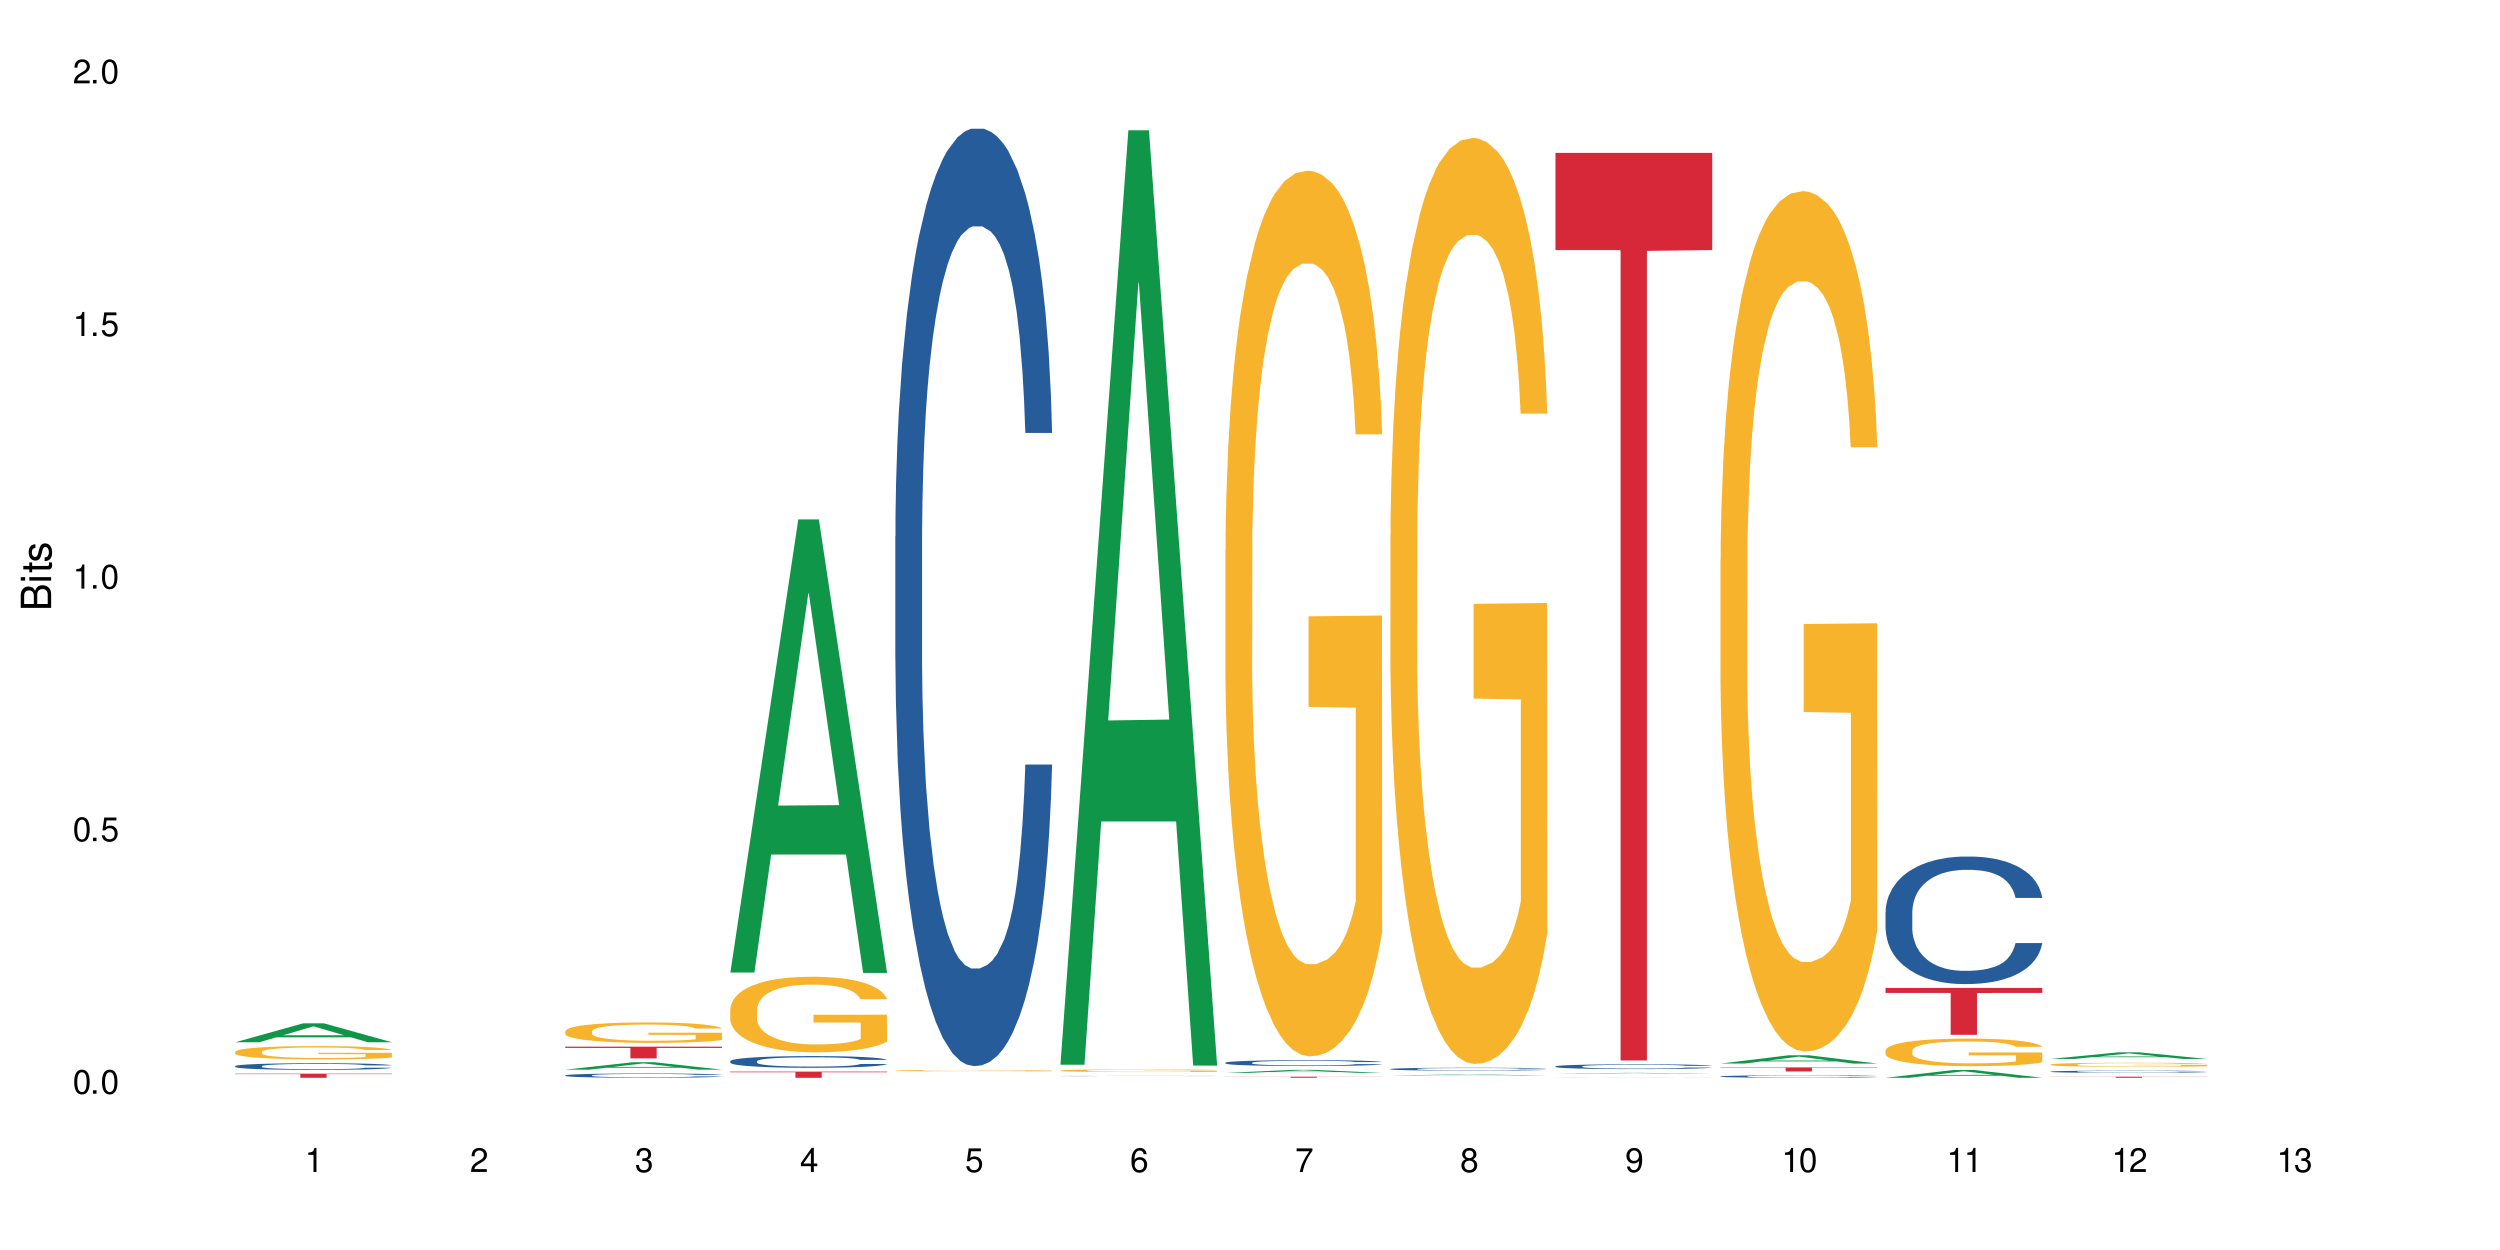 <?xml version="1.0" encoding="UTF-8"?>
<svg xmlns="http://www.w3.org/2000/svg" xmlns:xlink="http://www.w3.org/1999/xlink" width="720" height="360" viewBox="0 0 720 360">
<defs>
<g>
<g id="glyph-0-0">
</g>
<g id="glyph-0-1">
<path d="M 2.641 -6.938 C 2 -6.938 1.422 -6.656 1.078 -6.172 C 0.641 -5.562 0.406 -4.641 0.406 -3.359 C 0.406 -1.016 1.188 0.219 2.641 0.219 C 4.078 0.219 4.859 -1.016 4.859 -3.297 C 4.859 -4.641 4.656 -5.547 4.203 -6.172 C 3.844 -6.656 3.281 -6.938 2.641 -6.938 Z M 2.641 -6.188 C 3.547 -6.188 4 -5.25 4 -3.375 C 4 -1.406 3.562 -0.484 2.625 -0.484 C 1.734 -0.484 1.281 -1.438 1.281 -3.344 C 1.281 -5.25 1.734 -6.188 2.641 -6.188 Z M 2.641 -6.188 "/>
</g>
<g id="glyph-0-2">
<path d="M 1.828 -1 L 0.828 -1 L 0.828 0 L 1.828 0 Z M 1.828 -1 "/>
</g>
<g id="glyph-0-3">
<path d="M 4.562 -6.797 L 1.062 -6.797 L 0.547 -3.094 L 1.328 -3.094 C 1.719 -3.562 2.047 -3.734 2.578 -3.734 C 3.484 -3.734 4.062 -3.109 4.062 -2.094 C 4.062 -1.125 3.484 -0.531 2.578 -0.531 C 1.828 -0.531 1.375 -0.906 1.188 -1.672 L 0.328 -1.672 C 0.453 -1.109 0.547 -0.844 0.75 -0.594 C 1.125 -0.078 1.828 0.219 2.594 0.219 C 3.969 0.219 4.922 -0.781 4.922 -2.219 C 4.922 -3.562 4.031 -4.484 2.719 -4.484 C 2.25 -4.484 1.859 -4.359 1.469 -4.062 L 1.734 -5.969 L 4.562 -5.969 Z M 4.562 -6.797 "/>
</g>
<g id="glyph-0-4">
<path d="M 2.484 -4.938 L 2.484 0 L 3.328 0 L 3.328 -6.938 L 2.766 -6.938 C 2.469 -5.875 2.281 -5.734 0.984 -5.562 L 0.984 -4.938 Z M 2.484 -4.938 "/>
</g>
<g id="glyph-0-5">
<path d="M 4.859 -0.828 L 1.281 -0.828 C 1.359 -1.406 1.672 -1.781 2.5 -2.281 L 3.469 -2.828 C 4.406 -3.344 4.906 -4.062 4.906 -4.906 C 4.906 -5.484 4.672 -6.031 4.266 -6.406 C 3.859 -6.766 3.375 -6.938 2.719 -6.938 C 1.859 -6.938 1.219 -6.625 0.844 -6.031 C 0.609 -5.672 0.5 -5.234 0.484 -4.531 L 1.328 -4.531 C 1.359 -5.016 1.406 -5.281 1.531 -5.516 C 1.75 -5.938 2.188 -6.203 2.703 -6.203 C 3.469 -6.203 4.031 -5.641 4.031 -4.891 C 4.031 -4.344 3.719 -3.859 3.125 -3.516 L 2.234 -3 C 0.812 -2.172 0.406 -1.531 0.328 -0.016 L 4.859 -0.016 Z M 4.859 -0.828 "/>
</g>
<g id="glyph-0-6">
<path d="M 2.125 -3.188 L 2.578 -3.188 C 3.5 -3.188 3.984 -2.766 3.984 -1.922 C 3.984 -1.062 3.469 -0.531 2.594 -0.531 C 1.656 -0.531 1.203 -1 1.156 -2.016 L 0.312 -2.016 C 0.344 -1.453 0.438 -1.094 0.609 -0.781 C 0.953 -0.109 1.625 0.219 2.547 0.219 C 3.953 0.219 4.859 -0.625 4.859 -1.938 C 4.859 -2.828 4.516 -3.297 3.703 -3.594 C 4.344 -3.844 4.656 -4.328 4.656 -5.031 C 4.656 -6.219 3.875 -6.938 2.578 -6.938 C 1.203 -6.938 0.484 -6.172 0.453 -4.703 L 1.297 -4.703 C 1.312 -5.125 1.344 -5.359 1.453 -5.578 C 1.641 -5.969 2.062 -6.203 2.594 -6.203 C 3.344 -6.203 3.797 -5.75 3.797 -5 C 3.797 -4.516 3.609 -4.219 3.25 -4.047 C 3.016 -3.953 2.703 -3.922 2.125 -3.906 Z M 2.125 -3.188 "/>
</g>
<g id="glyph-0-7">
<path d="M 3.141 -1.672 L 3.141 0 L 3.984 0 L 3.984 -1.672 L 4.984 -1.672 L 4.984 -2.438 L 3.984 -2.438 L 3.984 -6.938 L 3.359 -6.938 L 0.266 -2.578 L 0.266 -1.672 Z M 3.141 -2.438 L 1 -2.438 L 3.141 -5.5 Z M 3.141 -2.438 "/>
</g>
<g id="glyph-0-8">
<path d="M 4.781 -5.125 C 4.609 -6.266 3.891 -6.938 2.844 -6.938 C 2.094 -6.938 1.422 -6.578 1.031 -5.953 C 0.594 -5.266 0.406 -4.422 0.406 -3.172 C 0.406 -2 0.578 -1.25 0.984 -0.641 C 1.359 -0.078 1.953 0.219 2.703 0.219 C 3.984 0.219 4.922 -0.75 4.922 -2.094 C 4.922 -3.375 4.062 -4.281 2.844 -4.281 C 2.172 -4.281 1.641 -4.031 1.281 -3.516 C 1.281 -5.234 1.828 -6.188 2.797 -6.188 C 3.391 -6.188 3.797 -5.797 3.938 -5.125 Z M 2.734 -3.531 C 3.547 -3.531 4.062 -2.953 4.062 -2.031 C 4.062 -1.156 3.484 -0.531 2.703 -0.531 C 1.922 -0.531 1.328 -1.188 1.328 -2.078 C 1.328 -2.938 1.906 -3.531 2.734 -3.531 Z M 2.734 -3.531 "/>
</g>
<g id="glyph-0-9">
<path d="M 4.984 -6.797 L 0.438 -6.797 L 0.438 -5.969 L 4.109 -5.969 C 2.5 -3.656 1.828 -2.234 1.328 0 L 2.219 0 C 2.594 -2.172 3.453 -4.047 4.984 -6.094 Z M 4.984 -6.797 "/>
</g>
<g id="glyph-0-10">
<path d="M 3.75 -3.656 C 4.469 -4.094 4.688 -4.438 4.688 -5.078 C 4.688 -6.172 3.844 -6.938 2.641 -6.938 C 1.438 -6.938 0.594 -6.172 0.594 -5.094 C 0.594 -4.438 0.812 -4.094 1.516 -3.656 C 0.734 -3.266 0.359 -2.703 0.359 -1.922 C 0.359 -0.656 1.281 0.219 2.641 0.219 C 3.984 0.219 4.922 -0.656 4.922 -1.922 C 4.922 -2.703 4.531 -3.266 3.75 -3.656 Z M 2.641 -6.188 C 3.359 -6.188 3.812 -5.75 3.812 -5.062 C 3.812 -4.406 3.344 -3.984 2.641 -3.984 C 1.922 -3.984 1.453 -4.406 1.453 -5.078 C 1.453 -5.75 1.922 -6.188 2.641 -6.188 Z M 2.641 -3.266 C 3.484 -3.266 4.062 -2.719 4.062 -1.906 C 4.062 -1.078 3.484 -0.531 2.625 -0.531 C 1.797 -0.531 1.219 -1.094 1.219 -1.906 C 1.219 -2.719 1.781 -3.266 2.641 -3.266 Z M 2.641 -3.266 "/>
</g>
<g id="glyph-0-11">
<path d="M 0.516 -1.578 C 0.672 -0.453 1.406 0.219 2.438 0.219 C 3.188 0.219 3.859 -0.141 4.266 -0.766 C 4.688 -1.453 4.891 -2.297 4.891 -3.547 C 4.891 -4.719 4.703 -5.453 4.312 -6.078 C 3.938 -6.641 3.344 -6.938 2.594 -6.938 C 1.297 -6.938 0.359 -5.969 0.359 -4.625 C 0.359 -3.344 1.234 -2.453 2.453 -2.453 C 3.094 -2.453 3.578 -2.672 4.016 -3.203 C 4 -1.484 3.469 -0.531 2.5 -0.531 C 1.906 -0.531 1.484 -0.906 1.359 -1.578 Z M 2.578 -6.203 C 3.375 -6.203 3.969 -5.531 3.969 -4.641 C 3.969 -3.797 3.391 -3.188 2.547 -3.188 C 1.734 -3.188 1.234 -3.766 1.234 -4.688 C 1.234 -5.562 1.797 -6.203 2.578 -6.203 Z M 2.578 -6.203 "/>
</g>
<g id="glyph-1-0">
</g>
<g id="glyph-1-1">
<path d="M 0 -0.953 L 0 -4.891 C 0 -5.719 -0.234 -6.344 -0.734 -6.797 C -1.188 -7.234 -1.812 -7.469 -2.5 -7.469 C -3.547 -7.469 -4.188 -7 -4.625 -5.875 C -4.984 -6.688 -5.625 -7.094 -6.531 -7.094 C -7.172 -7.094 -7.734 -6.859 -8.141 -6.391 C -8.562 -5.922 -8.75 -5.344 -8.75 -4.5 L -8.75 -0.953 Z M -4.984 -2.062 L -7.766 -2.062 L -7.766 -4.219 C -7.766 -4.844 -7.688 -5.203 -7.453 -5.5 C -7.219 -5.812 -6.859 -5.969 -6.375 -5.969 C -5.891 -5.969 -5.531 -5.812 -5.297 -5.5 C -5.062 -5.203 -4.984 -4.844 -4.984 -4.219 Z M -0.984 -2.062 L -4 -2.062 L -4 -4.781 C -4 -5.766 -3.438 -6.359 -2.484 -6.359 C -1.547 -6.359 -0.984 -5.766 -0.984 -4.781 Z M -0.984 -2.062 "/>
</g>
<g id="glyph-1-2">
<path d="M -6.281 -1.797 L -6.281 -0.797 L 0 -0.797 L 0 -1.797 Z M -8.75 -1.797 L -8.75 -0.797 L -7.484 -0.797 L -7.484 -1.797 Z M -8.75 -1.797 "/>
</g>
<g id="glyph-1-3">
<path d="M -6.281 -3.047 L -6.281 -2.016 L -8.016 -2.016 L -8.016 -1.016 L -6.281 -1.016 L -6.281 -0.172 L -5.469 -0.172 L -5.469 -1.016 L -0.719 -1.016 C -0.078 -1.016 0.281 -1.453 0.281 -2.234 C 0.281 -2.5 0.25 -2.719 0.188 -3.047 L -0.641 -3.047 C -0.609 -2.906 -0.594 -2.766 -0.594 -2.562 C -0.594 -2.141 -0.719 -2.016 -1.156 -2.016 L -5.469 -2.016 L -5.469 -3.047 Z M -6.281 -3.047 "/>
</g>
<g id="glyph-1-4">
<path d="M -4.531 -5.25 C -5.766 -5.25 -6.469 -4.422 -6.469 -2.969 C -6.469 -1.516 -5.719 -0.562 -4.547 -0.562 C -3.562 -0.562 -3.094 -1.062 -2.734 -2.562 L -2.516 -3.484 C -2.344 -4.188 -2.094 -4.469 -1.641 -4.469 C -1.047 -4.469 -0.641 -3.875 -0.641 -3 C -0.641 -2.453 -0.797 -2 -1.062 -1.75 C -1.25 -1.594 -1.422 -1.531 -1.875 -1.469 L -1.875 -0.406 C -0.422 -0.453 0.281 -1.266 0.281 -2.922 C 0.281 -4.5 -0.5 -5.516 -1.719 -5.516 C -2.656 -5.516 -3.172 -4.984 -3.469 -3.734 L -3.703 -2.766 C -3.891 -1.953 -4.156 -1.609 -4.594 -1.609 C -5.188 -1.609 -5.547 -2.125 -5.547 -2.938 C -5.547 -3.75 -5.203 -4.172 -4.531 -4.203 Z M -4.531 -5.25 "/>
</g>
</g>
</defs>
<rect x="-72" y="-36" width="864" height="432" fill="rgb(100%, 100%, 100%)" fill-opacity="1"/>
<path fill-rule="nonzero" fill="rgb(6.275%, 58.824%, 28.235%)" fill-opacity="1" d="M 67.73 300.168 L 67.777 300.164 L 87.316 294.711 L 93.25 294.711 L 112.883 300.176 L 105.984 300.176 L 101.066 298.75 L 79.5 298.75 L 74.676 300.168 L 67.73 300.168 L 81.574 298.16 L 99.086 298.152 L 90.355 295.605 L 90.258 295.602 L 90.164 295.613 L 81.527 298.152 L 81.574 298.16 Z M 67.73 300.168 "/>
<path fill-rule="nonzero" fill="rgb(14.51%, 36.078%, 60%)" fill-opacity="1" d="M 67.73 307.043 L 67.785 307.039 L 67.785 306.996 L 67.953 306.93 L 68.336 306.848 L 68.723 306.789 L 69.715 306.688 L 71.09 306.586 L 72.523 306.508 L 73.566 306.465 L 74.504 306.43 L 76.652 306.363 L 78.027 306.332 L 79.516 306.301 L 81.332 306.273 L 82.652 306.254 L 85.629 306.227 L 87.828 306.215 L 89.535 306.207 L 93.227 306.207 L 95.43 306.215 L 97.027 306.223 L 98.789 306.238 L 100.273 306.254 L 102.863 306.293 L 105.176 306.34 L 106.223 306.371 L 107.875 306.422 L 109.141 306.477 L 110.02 306.523 L 111.012 306.586 L 111.895 306.664 L 112.555 306.754 L 112.883 306.828 L 105.176 306.828 L 104.789 306.758 L 104.348 306.707 L 103.523 306.633 L 102.699 306.582 L 101.543 306.531 L 100.496 306.5 L 99.062 306.465 L 97.797 306.445 L 96.477 306.43 L 95.207 306.418 L 92.785 306.406 L 89.977 306.406 L 88.93 306.41 L 86.785 306.426 L 85.629 306.438 L 83.977 306.461 L 82.82 306.484 L 81.441 306.52 L 80.508 306.551 L 79.352 306.594 L 78.523 306.637 L 77.586 306.691 L 77.035 306.738 L 76.543 306.785 L 76.102 306.844 L 75.77 306.906 L 75.551 306.969 L 75.441 307.031 L 75.441 307.305 L 75.551 307.367 L 75.824 307.441 L 76.543 307.547 L 77.586 307.641 L 78.801 307.711 L 79.957 307.766 L 80.617 307.789 L 81.496 307.816 L 82.875 307.852 L 84.855 307.887 L 86.012 307.902 L 87.773 307.914 L 89.594 307.922 L 92.016 307.922 L 94.164 307.914 L 95.594 307.906 L 97.082 307.895 L 99.117 307.863 L 100.383 307.836 L 101.484 307.801 L 102.312 307.77 L 102.863 307.742 L 103.688 307.688 L 104.348 307.625 L 104.844 307.566 L 105.176 307.508 L 112.883 307.508 L 112.555 307.578 L 112.059 307.645 L 111.562 307.695 L 110.793 307.758 L 109.91 307.812 L 108.645 307.871 L 107.598 307.91 L 106.223 307.957 L 104.957 307.988 L 103.578 308.02 L 101.543 308.055 L 100.219 308.07 L 98.789 308.086 L 97.082 308.102 L 94.934 308.113 L 92.621 308.121 L 90.473 308.121 L 88.16 308.117 L 86.453 308.113 L 84.195 308.094 L 81.387 308.062 L 79.352 308.031 L 77.754 307.996 L 76.375 307.961 L 74.836 307.914 L 72.852 307.84 L 71.641 307.777 L 70.816 307.73 L 69.879 307.66 L 69.219 307.602 L 68.445 307.504 L 67.895 307.379 L 67.73 307.281 Z M 67.73 307.043 "/>
<path fill-rule="nonzero" fill="rgb(96.863%, 70.196%, 16.863%)" fill-opacity="1" d="M 67.73 302.918 L 67.785 302.914 L 67.785 302.844 L 68.008 302.684 L 68.559 302.469 L 69.273 302.289 L 70.043 302.148 L 70.539 302.074 L 71.367 301.969 L 72.082 301.891 L 73.898 301.734 L 76.211 301.586 L 77.477 301.523 L 78.91 301.465 L 80.945 301.398 L 81.883 301.375 L 84.746 301.316 L 87.996 301.281 L 91.574 301.273 L 93.227 301.277 L 95.484 301.289 L 98.566 301.328 L 100.328 301.363 L 101.707 301.398 L 103.137 301.445 L 104.898 301.516 L 106.551 301.598 L 107.875 301.684 L 109.195 301.789 L 110.297 301.898 L 111.234 302.023 L 112.059 302.168 L 112.555 302.293 L 112.883 302.414 L 105.23 302.414 L 104.789 302.293 L 104.293 302.199 L 103.469 302.082 L 102.641 301.996 L 101.816 301.93 L 100.273 301.84 L 98.953 301.785 L 97.301 301.734 L 95.703 301.703 L 93.887 301.684 L 92.785 301.676 L 89.867 301.676 L 87.223 301.699 L 85.684 301.727 L 84.582 301.754 L 83.039 301.809 L 82.102 301.852 L 81.551 301.879 L 79.902 301.988 L 78.801 302.086 L 78.195 302.152 L 77.422 302.258 L 76.871 302.352 L 76.266 302.492 L 75.938 302.598 L 75.496 302.836 L 75.441 303.465 L 75.605 303.602 L 75.938 303.742 L 76.375 303.871 L 77.035 304.004 L 77.699 304.105 L 78.855 304.242 L 79.844 304.332 L 80.617 304.391 L 82.102 304.488 L 82.707 304.52 L 84.141 304.582 L 85.629 304.629 L 87.445 304.672 L 88.82 304.695 L 91.023 304.711 L 93.832 304.711 L 97.137 304.691 L 99.227 304.664 L 100.66 304.633 L 101.598 304.609 L 102.754 304.57 L 103.578 304.535 L 104.348 304.496 L 105.285 304.438 L 105.285 303.602 L 91.684 303.598 L 91.684 303.203 L 112.828 303.199 L 112.883 304.57 L 111.727 304.664 L 110.297 304.758 L 108.918 304.828 L 107.488 304.887 L 105.449 304.953 L 103.797 304.996 L 101.266 305.043 L 98.953 305.074 L 96.531 305.098 L 94.383 305.109 L 91.852 305.109 L 89.594 305.105 L 87.168 305.082 L 85.242 305.055 L 83.48 305.02 L 81.719 304.973 L 79.516 304.902 L 78.082 304.84 L 76.598 304.766 L 75.109 304.68 L 73.789 304.586 L 72.906 304.512 L 72.027 304.426 L 71.09 304.32 L 70.207 304.203 L 69.547 304.094 L 68.941 303.973 L 68.5 303.855 L 68.062 303.699 L 67.84 303.57 L 67.73 303.465 Z M 67.73 302.918 "/>
<path fill-rule="nonzero" fill="rgb(83.922%, 15.686%, 22.353%)" fill-opacity="1" d="M 67.73 309.219 L 112.883 309.219 L 112.883 309.348 L 94.066 309.348 L 94.066 310.398 L 86.496 310.398 L 86.496 309.348 L 67.73 309.348 Z M 67.73 309.219 "/>
<path fill-rule="nonzero" fill="rgb(6.275%, 58.824%, 28.235%)" fill-opacity="1" d="M 162.793 308.062 L 162.84 308.059 L 182.379 305.91 L 188.312 305.91 L 207.945 308.062 L 201.047 308.062 L 196.125 307.504 L 174.562 307.504 L 169.738 308.062 L 162.793 308.062 L 176.637 307.27 L 194.148 307.27 L 185.418 306.262 L 185.32 306.262 L 185.223 306.266 L 176.59 307.27 L 176.637 307.27 Z M 162.793 308.062 "/>
<path fill-rule="nonzero" fill="rgb(14.51%, 36.078%, 60%)" fill-opacity="1" d="M 162.793 309.699 L 162.848 309.699 L 162.848 309.672 L 163.012 309.629 L 163.398 309.574 L 163.781 309.539 L 164.773 309.469 L 166.148 309.406 L 167.582 309.355 L 168.629 309.328 L 169.562 309.305 L 171.711 309.262 L 173.09 309.242 L 174.574 309.223 L 176.391 309.203 L 177.715 309.191 L 180.688 309.172 L 182.891 309.164 L 184.598 309.16 L 188.285 309.16 L 190.488 309.168 L 192.086 309.172 L 193.848 309.18 L 195.336 309.191 L 197.922 309.215 L 200.234 309.246 L 201.281 309.266 L 202.934 309.301 L 204.199 309.336 L 205.082 309.363 L 206.074 309.406 L 206.953 309.457 L 207.613 309.516 L 207.945 309.562 L 200.234 309.562 L 199.852 309.52 L 199.41 309.484 L 198.582 309.438 L 197.758 309.402 L 196.602 309.371 L 195.555 309.352 L 194.125 309.328 L 192.855 309.316 L 191.535 309.305 L 190.27 309.297 L 187.848 309.289 L 185.039 309.289 L 183.992 309.293 L 181.844 309.301 L 180.688 309.309 L 179.035 309.324 L 177.879 309.34 L 176.504 309.363 L 175.566 309.383 L 174.41 309.41 L 173.586 309.438 L 172.648 309.477 L 172.098 309.504 L 171.602 309.535 L 171.16 309.574 L 170.832 309.613 L 170.609 309.652 L 170.5 309.695 L 170.5 309.871 L 170.609 309.91 L 170.887 309.957 L 171.602 310.027 L 172.648 310.086 L 173.859 310.133 L 175.016 310.168 L 175.676 310.184 L 176.559 310.203 L 177.934 310.223 L 179.918 310.246 L 181.074 310.258 L 182.836 310.266 L 184.652 310.27 L 187.074 310.27 L 189.223 310.266 L 190.656 310.258 L 192.141 310.25 L 194.18 310.23 L 195.445 310.215 L 196.547 310.191 L 197.371 310.172 L 197.922 310.152 L 198.75 310.117 L 199.41 310.078 L 199.906 310.039 L 200.234 310 L 207.945 310 L 207.613 310.047 L 207.117 310.09 L 206.625 310.121 L 205.852 310.164 L 204.973 310.199 L 203.703 310.238 L 202.66 310.262 L 201.281 310.293 L 200.016 310.312 L 198.641 310.332 L 196.602 310.355 L 195.281 310.367 L 193.848 310.375 L 192.141 310.387 L 189.992 310.395 L 187.68 310.398 L 185.535 310.398 L 183.219 310.395 L 181.512 310.391 L 179.254 310.383 L 176.449 310.359 L 174.41 310.34 L 172.812 310.316 L 171.438 310.297 L 169.895 310.266 L 167.914 310.215 L 166.699 310.176 L 165.875 310.145 L 164.938 310.102 L 164.277 310.062 L 163.508 310 L 162.957 309.918 L 162.793 309.855 Z M 162.793 309.699 "/>
<path fill-rule="nonzero" fill="rgb(96.863%, 70.196%, 16.863%)" fill-opacity="1" d="M 162.793 296.988 L 162.848 296.98 L 162.848 296.875 L 163.066 296.633 L 163.617 296.301 L 164.332 296.027 L 165.105 295.812 L 165.602 295.699 L 166.426 295.535 L 167.141 295.418 L 168.957 295.176 L 171.27 294.953 L 172.539 294.855 L 173.969 294.766 L 176.008 294.66 L 176.941 294.625 L 179.805 294.539 L 183.055 294.484 L 186.633 294.469 L 188.285 294.473 L 190.543 294.496 L 193.629 294.555 L 195.391 294.609 L 196.766 294.66 L 198.199 294.73 L 199.961 294.84 L 201.613 294.969 L 202.934 295.098 L 204.254 295.258 L 205.355 295.43 L 206.293 295.617 L 207.117 295.844 L 207.613 296.031 L 207.945 296.219 L 200.289 296.219 L 199.852 296.031 L 199.355 295.887 L 198.527 295.707 L 197.703 295.578 L 196.875 295.477 L 195.336 295.34 L 194.012 295.254 L 192.363 295.176 L 190.766 295.129 L 188.949 295.098 L 187.848 295.086 L 184.926 295.086 L 182.285 295.125 L 180.742 295.168 L 179.641 295.211 L 178.098 295.289 L 177.164 295.355 L 176.613 295.398 L 174.961 295.562 L 173.859 295.715 L 173.254 295.816 L 172.484 295.977 L 171.934 296.121 L 171.328 296.336 L 170.996 296.496 L 170.555 296.863 L 170.5 297.828 L 170.664 298.035 L 170.996 298.254 L 171.438 298.445 L 172.098 298.652 L 172.758 298.805 L 173.914 299.016 L 174.906 299.156 L 175.676 299.246 L 177.164 299.391 L 177.77 299.441 L 179.199 299.535 L 180.688 299.613 L 182.504 299.676 L 183.883 299.707 L 186.082 299.734 L 188.891 299.734 L 192.195 299.703 L 194.289 299.66 L 195.719 299.617 L 196.656 299.578 L 197.812 299.52 L 198.641 299.469 L 199.41 299.406 L 200.348 299.316 L 200.348 298.035 L 186.746 298.027 L 186.746 297.426 L 207.891 297.422 L 207.945 299.52 L 206.789 299.664 L 205.355 299.805 L 203.98 299.914 L 202.547 300.004 L 200.512 300.105 L 198.859 300.172 L 196.324 300.246 L 194.012 300.293 L 191.59 300.324 L 189.441 300.344 L 186.91 300.348 L 184.652 300.336 L 182.23 300.305 L 180.301 300.262 L 178.539 300.207 L 176.777 300.137 L 174.574 300.023 L 173.145 299.934 L 171.656 299.82 L 170.172 299.688 L 168.848 299.543 L 167.969 299.43 L 167.086 299.301 L 166.148 299.141 L 165.27 298.957 L 164.609 298.789 L 164.004 298.602 L 163.562 298.426 L 163.121 298.184 L 162.902 297.992 L 162.793 297.824 Z M 162.793 296.988 "/>
<path fill-rule="nonzero" fill="rgb(83.922%, 15.686%, 22.353%)" fill-opacity="1" d="M 162.793 301.445 L 207.945 301.445 L 207.945 301.805 L 189.125 301.809 L 189.125 304.812 L 181.555 304.812 L 181.555 301.812 L 181.445 301.805 L 162.793 301.805 Z M 162.793 301.445 "/>
<path fill-rule="nonzero" fill="rgb(6.275%, 58.824%, 28.235%)" fill-opacity="1" d="M 210.32 280.082 L 210.371 279.957 L 229.906 149.582 L 235.84 149.582 L 255.477 280.203 L 248.578 280.203 L 243.656 246.105 L 222.094 246.105 L 217.27 280.082 L 210.32 280.082 L 224.168 232.004 L 241.68 231.879 L 232.945 170.922 L 232.852 170.801 L 232.754 171.168 L 224.117 231.879 L 224.168 232.004 Z M 210.32 280.082 "/>
<path fill-rule="nonzero" fill="rgb(14.51%, 36.078%, 60%)" fill-opacity="1" d="M 210.32 305.621 L 210.375 305.617 L 210.375 305.543 L 210.543 305.426 L 210.926 305.277 L 211.312 305.176 L 212.305 304.996 L 213.68 304.82 L 215.113 304.684 L 216.16 304.605 L 217.094 304.543 L 219.242 304.43 L 220.617 304.371 L 222.105 304.32 L 223.922 304.266 L 225.246 304.234 L 228.219 304.188 L 230.422 304.164 L 232.129 304.156 L 235.816 304.156 L 238.02 304.168 L 239.617 304.184 L 241.379 304.207 L 242.863 304.234 L 245.453 304.305 L 247.766 304.391 L 248.812 304.438 L 250.465 304.535 L 251.73 304.625 L 252.613 304.707 L 253.602 304.82 L 254.484 304.961 L 255.145 305.117 L 255.477 305.25 L 247.766 305.25 L 247.379 305.125 L 246.941 305.031 L 246.113 304.902 L 245.289 304.816 L 244.133 304.727 L 243.086 304.668 L 241.652 304.609 L 240.387 304.57 L 239.066 304.543 L 237.801 304.523 L 235.375 304.508 L 232.566 304.508 L 231.523 304.512 L 229.375 304.539 L 228.219 304.559 L 226.566 304.602 L 225.41 304.641 L 224.031 304.703 L 223.098 304.758 L 221.941 304.836 L 221.113 304.906 L 220.18 305.008 L 219.629 305.086 L 219.133 305.172 L 218.691 305.273 L 218.359 305.379 L 218.141 305.496 L 218.031 305.605 L 218.031 306.082 L 218.141 306.191 L 218.418 306.32 L 219.133 306.508 L 220.18 306.672 L 221.391 306.801 L 222.547 306.895 L 223.207 306.938 L 224.086 306.988 L 225.465 307.047 L 227.445 307.109 L 228.602 307.133 L 230.367 307.16 L 232.184 307.172 L 234.605 307.172 L 236.754 307.16 L 238.184 307.145 L 239.672 307.117 L 241.707 307.066 L 242.977 307.016 L 244.078 306.957 L 244.902 306.902 L 245.453 306.852 L 246.277 306.754 L 246.941 306.652 L 247.438 306.543 L 247.766 306.438 L 255.477 306.438 L 255.145 306.562 L 254.648 306.684 L 254.152 306.77 L 253.383 306.879 L 252.5 306.973 L 251.234 307.082 L 250.188 307.152 L 248.812 307.23 L 247.547 307.289 L 246.168 307.34 L 244.133 307.402 L 242.809 307.434 L 241.379 307.461 L 239.672 307.484 L 237.523 307.508 L 235.211 307.52 L 233.062 307.523 L 230.75 307.516 L 229.043 307.504 L 226.785 307.477 L 223.977 307.422 L 221.941 307.363 L 220.344 307.305 L 218.965 307.242 L 217.426 307.16 L 215.441 307.023 L 214.23 306.918 L 213.406 306.832 L 212.469 306.711 L 211.809 306.605 L 211.039 306.434 L 210.488 306.215 L 210.32 306.047 Z M 210.32 305.621 "/>
<path fill-rule="nonzero" fill="rgb(96.863%, 70.196%, 16.863%)" fill-opacity="1" d="M 210.32 290.621 L 210.375 290.602 L 210.375 290.203 L 210.598 289.309 L 211.148 288.078 L 211.863 287.062 L 212.633 286.27 L 213.129 285.852 L 213.957 285.254 L 214.672 284.82 L 216.488 283.926 L 218.801 283.09 L 220.066 282.73 L 221.5 282.395 L 223.539 282.016 L 224.473 281.879 L 227.336 281.559 L 230.586 281.359 L 234.164 281.301 L 235.816 281.32 L 238.074 281.402 L 241.156 281.621 L 242.922 281.816 L 244.297 282.016 L 245.73 282.273 L 247.492 282.672 L 249.145 283.148 L 250.465 283.625 L 251.785 284.223 L 252.887 284.859 L 253.824 285.555 L 254.648 286.387 L 255.145 287.082 L 255.477 287.777 L 247.82 287.777 L 247.379 287.082 L 246.887 286.547 L 246.059 285.891 L 245.234 285.414 L 244.406 285.035 L 242.863 284.52 L 241.543 284.203 L 239.891 283.926 L 238.293 283.746 L 236.477 283.625 L 235.375 283.586 L 232.457 283.586 L 229.816 283.727 L 228.273 283.883 L 227.172 284.043 L 225.629 284.34 L 224.695 284.578 L 224.145 284.738 L 222.492 285.355 L 221.391 285.91 L 220.785 286.289 L 220.012 286.887 L 219.461 287.422 L 218.855 288.215 L 218.527 288.812 L 218.086 290.164 L 218.031 293.738 L 218.195 294.496 L 218.527 295.309 L 218.965 296.023 L 219.629 296.781 L 220.289 297.355 L 221.445 298.133 L 222.438 298.648 L 223.207 298.984 L 224.695 299.523 L 225.301 299.699 L 226.73 300.059 L 228.219 300.336 L 230.035 300.574 L 231.41 300.695 L 233.613 300.793 L 236.422 300.793 L 239.727 300.676 L 241.82 300.516 L 243.25 300.355 L 244.188 300.219 L 245.344 300 L 246.168 299.801 L 246.941 299.582 L 247.875 299.242 L 247.875 294.496 L 234.273 294.477 L 234.273 292.25 L 255.422 292.23 L 255.477 300 L 254.32 300.535 L 252.887 301.051 L 251.512 301.449 L 250.078 301.785 L 248.043 302.164 L 246.391 302.402 L 243.855 302.68 L 241.543 302.859 L 239.121 302.98 L 236.973 303.039 L 234.441 303.059 L 232.184 303.02 L 229.758 302.898 L 227.832 302.742 L 226.07 302.543 L 224.309 302.285 L 222.105 301.867 L 220.672 301.527 L 219.188 301.109 L 217.699 300.613 L 216.379 300.078 L 215.496 299.66 L 214.617 299.184 L 213.68 298.586 L 212.801 297.914 L 212.137 297.297 L 211.531 296.602 L 211.094 295.945 L 210.652 295.051 L 210.43 294.336 L 210.32 293.719 Z M 210.32 290.621 "/>
<path fill-rule="nonzero" fill="rgb(83.922%, 15.686%, 22.353%)" fill-opacity="1" d="M 210.32 308.621 L 255.477 308.621 L 255.477 308.809 L 236.656 308.812 L 236.656 310.398 L 229.086 310.398 L 229.086 308.812 L 228.977 308.809 L 210.32 308.809 Z M 210.32 308.621 "/>
<path fill-rule="nonzero" fill="rgb(14.51%, 36.078%, 60%)" fill-opacity="1" d="M 257.852 154.535 L 257.906 154.289 L 257.906 148.367 L 258.07 138.988 L 258.457 127.145 L 258.844 119 L 259.832 104.438 L 261.211 90.371 L 262.641 79.516 L 263.688 73.098 L 264.625 68.16 L 266.773 59.031 L 268.148 54.34 L 269.637 50.145 L 271.453 45.949 L 272.773 43.484 L 275.746 39.535 L 277.949 37.809 L 279.656 37.066 L 283.348 37.066 L 285.551 38.055 L 287.145 39.289 L 288.91 41.262 L 290.395 43.484 L 292.984 48.914 L 295.297 55.824 L 296.344 59.77 L 297.996 67.422 L 299.262 74.824 L 300.141 81.242 L 301.133 90.371 L 302.016 101.477 L 302.676 114.062 L 303.004 124.676 L 295.297 124.676 L 294.91 114.805 L 294.469 107.152 L 293.645 97.035 L 292.816 89.879 L 291.66 82.723 L 290.617 78.031 L 289.184 73.344 L 287.918 70.383 L 286.598 68.16 L 285.328 66.68 L 282.906 65.199 L 280.098 65.199 L 279.051 65.695 L 276.902 67.668 L 275.746 69.395 L 274.098 72.852 L 272.941 76.059 L 271.562 80.996 L 270.625 85.191 L 269.469 91.605 L 268.645 97.281 L 267.707 105.426 L 267.156 111.598 L 266.66 118.508 L 266.223 126.648 L 265.891 135.289 L 265.672 144.418 L 265.562 153.305 L 265.562 191.555 L 265.672 200.438 L 265.945 210.805 L 266.66 225.859 L 267.707 238.938 L 268.918 249.301 L 270.074 256.707 L 270.738 260.16 L 271.617 264.109 L 272.996 269.047 L 274.977 273.98 L 276.133 275.957 L 277.895 277.93 L 279.711 278.918 L 282.137 278.918 L 284.281 277.93 L 285.715 276.695 L 287.203 274.723 L 289.238 270.527 L 290.504 266.578 L 291.605 261.887 L 292.434 257.199 L 292.984 253.25 L 293.809 245.602 L 294.469 237.211 L 294.965 228.574 L 295.297 220.184 L 303.004 220.184 L 302.676 230.055 L 302.18 239.68 L 301.684 246.836 L 300.914 255.473 L 300.031 263.121 L 298.766 271.762 L 297.719 277.438 L 296.344 283.605 L 295.074 288.293 L 293.699 292.488 L 291.66 297.426 L 290.34 299.895 L 288.91 302.113 L 287.203 304.09 L 285.055 305.816 L 282.742 306.805 L 280.594 307.051 L 278.281 306.559 L 276.574 305.57 L 274.316 303.348 L 271.508 298.906 L 269.469 294.219 L 267.875 289.527 L 266.496 284.594 L 264.953 277.93 L 262.973 267.07 L 261.762 258.68 L 260.934 251.77 L 260 242.145 L 259.34 233.508 L 258.566 219.688 L 258.016 202.168 L 257.852 188.594 Z M 257.852 154.535 "/>
<path fill-rule="nonzero" fill="rgb(96.863%, 70.196%, 16.863%)" fill-opacity="1" d="M 257.852 308.328 L 257.906 308.328 L 257.906 308.32 L 258.125 308.305 L 258.676 308.281 L 259.395 308.262 L 260.164 308.246 L 260.66 308.238 L 261.484 308.227 L 262.203 308.215 L 264.02 308.199 L 266.332 308.184 L 267.598 308.176 L 269.031 308.168 L 271.066 308.16 L 272.004 308.16 L 274.867 308.152 L 278.117 308.148 L 285.605 308.148 L 288.688 308.152 L 290.449 308.156 L 291.828 308.16 L 293.258 308.168 L 295.02 308.176 L 296.672 308.184 L 297.996 308.191 L 299.316 308.203 L 300.418 308.219 L 301.352 308.23 L 302.18 308.246 L 302.676 308.262 L 303.004 308.273 L 295.352 308.273 L 294.91 308.262 L 294.414 308.25 L 293.59 308.238 L 292.762 308.227 L 291.938 308.223 L 290.395 308.211 L 289.074 308.203 L 287.422 308.199 L 285.824 308.195 L 284.008 308.191 L 279.988 308.191 L 277.344 308.195 L 275.805 308.199 L 274.703 308.203 L 273.16 308.207 L 272.223 308.211 L 270.02 308.227 L 268.918 308.238 L 268.312 308.246 L 267.543 308.258 L 266.992 308.266 L 266.387 308.281 L 266.055 308.293 L 265.617 308.32 L 265.562 308.391 L 265.727 308.406 L 266.055 308.422 L 266.496 308.434 L 267.156 308.449 L 267.82 308.461 L 268.977 308.477 L 269.965 308.484 L 270.738 308.492 L 272.223 308.504 L 272.828 308.508 L 274.262 308.512 L 275.746 308.52 L 277.566 308.523 L 278.941 308.527 L 283.953 308.527 L 287.258 308.523 L 289.348 308.523 L 290.781 308.52 L 291.719 308.516 L 292.875 308.512 L 293.699 308.508 L 294.469 308.504 L 295.406 308.496 L 295.406 308.406 L 281.805 308.406 L 281.805 308.359 L 302.949 308.359 L 303.004 308.512 L 301.848 308.523 L 300.418 308.531 L 299.039 308.539 L 297.609 308.547 L 295.57 308.555 L 293.918 308.559 L 291.387 308.562 L 289.074 308.566 L 286.652 308.57 L 277.289 308.57 L 275.363 308.566 L 273.602 308.562 L 271.84 308.555 L 269.637 308.547 L 268.203 308.543 L 266.719 308.535 L 265.23 308.523 L 263.91 308.512 L 263.027 308.504 L 262.148 308.496 L 261.211 308.484 L 260.328 308.473 L 259.668 308.461 L 259.062 308.445 L 258.621 308.434 L 258.184 308.414 L 257.961 308.402 L 257.852 308.391 Z M 257.852 308.328 "/>
<path fill-rule="nonzero" fill="rgb(6.275%, 58.824%, 28.235%)" fill-opacity="1" d="M 305.383 306.637 L 305.43 306.383 L 324.969 37.523 L 330.902 37.523 L 350.535 306.887 L 343.637 306.887 L 338.715 236.574 L 317.152 236.574 L 312.328 306.637 L 305.383 306.637 L 319.227 207.488 L 336.738 207.234 L 328.008 81.531 L 327.91 81.281 L 327.812 82.039 L 319.18 207.234 L 319.227 207.488 Z M 305.383 306.637 "/>
<path fill-rule="nonzero" fill="rgb(14.51%, 36.078%, 60%)" fill-opacity="1" d="M 305.383 309.891 L 305.438 309.891 L 305.438 309.887 L 305.602 309.887 L 305.988 309.883 L 306.371 309.879 L 307.363 309.875 L 308.742 309.871 L 310.172 309.871 L 311.219 309.867 L 312.156 309.867 L 314.301 309.863 L 317.164 309.863 L 318.984 309.859 L 340.512 309.859 L 342.828 309.863 L 343.871 309.863 L 345.523 309.867 L 346.789 309.867 L 347.672 309.871 L 348.664 309.871 L 349.543 309.875 L 350.203 309.879 L 350.535 309.883 L 342.828 309.883 L 342.441 309.879 L 342 309.879 L 341.176 309.875 L 340.348 309.871 L 339.191 309.871 L 338.145 309.867 L 320.469 309.867 L 319.094 309.871 L 317 309.871 L 316.176 309.875 L 315.238 309.875 L 314.688 309.879 L 314.191 309.879 L 313.75 309.883 L 313.422 309.887 L 313.199 309.887 L 313.09 309.891 L 313.09 309.898 L 313.199 309.902 L 313.477 309.906 L 314.191 309.91 L 315.238 309.914 L 316.449 309.918 L 318.266 309.918 L 319.148 309.922 L 323.664 309.922 L 325.426 309.926 L 331.812 309.926 L 333.246 309.922 L 338.035 309.922 L 339.137 309.918 L 340.512 309.918 L 341.34 309.914 L 342 309.914 L 342.496 309.91 L 350.535 309.91 L 350.203 309.91 L 349.711 309.914 L 349.215 309.914 L 348.441 309.918 L 347.562 309.922 L 346.297 309.922 L 345.25 309.926 L 342.605 309.926 L 341.23 309.93 L 334.73 309.93 L 332.586 309.934 L 324.105 309.934 L 321.848 309.93 L 317 309.93 L 315.402 309.926 L 312.484 309.926 L 310.504 309.922 L 309.293 309.918 L 308.465 309.918 L 307.531 309.914 L 306.867 309.91 L 306.098 309.906 L 305.547 309.902 L 305.383 309.898 Z M 305.383 309.891 "/>
<path fill-rule="nonzero" fill="rgb(96.863%, 70.196%, 16.863%)" fill-opacity="1" d="M 305.383 308.316 L 305.438 308.316 L 305.438 308.305 L 305.656 308.27 L 306.207 308.227 L 306.922 308.191 L 307.695 308.164 L 308.191 308.148 L 309.016 308.125 L 309.73 308.109 L 311.551 308.078 L 313.863 308.051 L 315.129 308.035 L 316.559 308.023 L 318.598 308.012 L 319.535 308.008 L 322.398 307.996 L 325.645 307.988 L 329.227 307.984 L 330.879 307.988 L 333.137 307.988 L 336.219 307.996 L 337.98 308.004 L 339.355 308.012 L 340.789 308.02 L 342.551 308.035 L 344.203 308.051 L 345.523 308.07 L 346.848 308.09 L 347.949 308.113 L 348.883 308.137 L 349.711 308.168 L 350.203 308.191 L 350.535 308.215 L 342.883 308.215 L 342.441 308.191 L 341.945 308.172 L 341.121 308.148 L 340.293 308.133 L 339.469 308.117 L 337.926 308.102 L 336.605 308.09 L 334.953 308.078 L 333.355 308.074 L 331.539 308.07 L 330.438 308.066 L 327.52 308.066 L 324.875 308.074 L 323.332 308.078 L 322.23 308.082 L 320.691 308.094 L 319.754 308.102 L 319.203 308.109 L 317.551 308.129 L 316.449 308.148 L 315.844 308.164 L 315.074 308.184 L 314.523 308.203 L 313.918 308.23 L 313.586 308.254 L 313.145 308.301 L 313.09 308.43 L 313.258 308.457 L 313.586 308.484 L 314.027 308.512 L 315.348 308.559 L 316.504 308.586 L 317.496 308.602 L 318.266 308.613 L 319.754 308.633 L 320.359 308.641 L 321.793 308.652 L 323.277 308.664 L 325.094 308.672 L 326.473 308.676 L 328.676 308.68 L 331.484 308.68 L 334.785 308.676 L 336.879 308.668 L 338.312 308.664 L 339.246 308.66 L 340.402 308.652 L 341.23 308.645 L 342 308.637 L 342.938 308.625 L 342.938 308.457 L 329.336 308.453 L 329.336 308.375 L 350.48 308.375 L 350.535 308.652 L 349.379 308.672 L 347.949 308.688 L 346.57 308.703 L 345.141 308.715 L 343.102 308.727 L 341.449 308.738 L 338.918 308.746 L 336.605 308.754 L 334.18 308.758 L 332.035 308.758 L 329.5 308.762 L 327.242 308.758 L 324.82 308.754 L 322.895 308.75 L 321.129 308.742 L 319.367 308.734 L 317.164 308.719 L 315.734 308.707 L 314.246 308.691 L 312.762 308.672 L 311.438 308.652 L 310.559 308.641 L 309.676 308.621 L 308.742 308.602 L 307.859 308.578 L 307.199 308.555 L 306.594 308.531 L 306.152 308.508 L 305.711 308.477 L 305.492 308.449 L 305.383 308.43 Z M 305.383 308.316 "/>
<path fill-rule="nonzero" fill="rgb(6.275%, 58.824%, 28.235%)" fill-opacity="1" d="M 352.91 308.988 L 352.961 308.988 L 372.496 308.117 L 378.43 308.117 L 398.066 308.988 L 391.168 308.988 L 386.246 308.762 L 364.684 308.762 L 359.859 308.988 L 352.91 308.988 L 366.758 308.668 L 384.27 308.668 L 375.535 308.262 L 375.441 308.258 L 375.344 308.262 L 366.707 308.668 L 366.758 308.668 Z M 352.91 308.988 "/>
<path fill-rule="nonzero" fill="rgb(14.51%, 36.078%, 60%)" fill-opacity="1" d="M 352.91 306.066 L 352.969 306.062 L 352.969 306.027 L 353.133 305.969 L 353.52 305.895 L 353.902 305.844 L 354.895 305.75 L 356.27 305.664 L 357.703 305.594 L 358.75 305.555 L 359.684 305.523 L 361.832 305.465 L 363.211 305.438 L 364.695 305.41 L 366.512 305.383 L 367.836 305.371 L 370.809 305.344 L 373.012 305.332 L 374.719 305.328 L 378.406 305.328 L 380.609 305.336 L 382.207 305.344 L 383.969 305.355 L 385.457 305.371 L 388.043 305.402 L 390.355 305.445 L 391.402 305.473 L 393.055 305.52 L 394.32 305.566 L 395.203 305.605 L 396.195 305.664 L 397.074 305.734 L 397.734 305.812 L 398.066 305.879 L 390.355 305.879 L 389.973 305.816 L 389.531 305.77 L 388.703 305.703 L 387.879 305.66 L 386.723 305.613 L 385.676 305.586 L 384.246 305.555 L 382.977 305.539 L 381.656 305.523 L 380.391 305.516 L 377.965 305.504 L 375.16 305.504 L 374.113 305.508 L 371.965 305.52 L 370.809 305.531 L 369.156 305.555 L 368 305.574 L 366.625 305.605 L 365.688 305.629 L 364.531 305.672 L 363.703 305.707 L 362.77 305.758 L 362.219 305.797 L 361.723 305.84 L 361.281 305.891 L 360.953 305.945 L 360.73 306 L 360.621 306.059 L 360.621 306.297 L 360.73 306.352 L 361.008 306.418 L 361.723 306.512 L 362.77 306.594 L 363.98 306.66 L 365.137 306.703 L 365.797 306.727 L 366.68 306.75 L 368.055 306.781 L 370.039 306.812 L 371.195 306.824 L 372.957 306.836 L 374.773 306.844 L 377.195 306.844 L 379.344 306.836 L 380.773 306.828 L 382.262 306.816 L 384.301 306.793 L 385.566 306.766 L 386.668 306.738 L 387.492 306.707 L 388.043 306.684 L 388.871 306.637 L 389.531 306.582 L 390.027 306.527 L 390.355 306.477 L 398.066 306.477 L 397.734 306.539 L 397.238 306.598 L 396.742 306.645 L 395.973 306.695 L 395.094 306.746 L 393.824 306.801 L 392.781 306.836 L 391.402 306.875 L 390.137 306.902 L 388.758 306.93 L 386.723 306.961 L 385.402 306.977 L 383.969 306.988 L 382.262 307 L 380.113 307.012 L 377.801 307.02 L 375.652 307.02 L 373.34 307.016 L 371.633 307.012 L 369.375 306.996 L 366.566 306.969 L 364.531 306.941 L 362.934 306.91 L 361.559 306.879 L 360.016 306.836 L 358.031 306.77 L 356.82 306.719 L 355.996 306.676 L 355.059 306.613 L 354.398 306.559 L 353.629 306.473 L 353.078 306.363 L 352.91 306.277 Z M 352.91 306.066 "/>
<path fill-rule="nonzero" fill="rgb(96.863%, 70.196%, 16.863%)" fill-opacity="1" d="M 352.91 158.398 L 352.969 158.164 L 352.969 153.504 L 353.188 143.023 L 353.738 128.578 L 354.453 116.699 L 355.227 107.379 L 355.719 102.488 L 356.547 95.5 L 357.262 90.375 L 359.078 79.891 L 361.391 70.105 L 362.66 65.914 L 364.09 61.953 L 366.129 57.527 L 367.062 55.895 L 369.926 52.168 L 373.176 49.84 L 376.754 49.141 L 378.406 49.371 L 380.664 50.305 L 383.75 52.867 L 385.512 55.195 L 386.887 57.527 L 388.32 60.555 L 390.082 65.215 L 391.734 70.805 L 393.055 76.395 L 394.375 83.383 L 395.477 90.84 L 396.414 98.992 L 397.238 108.777 L 397.734 116.93 L 398.066 125.086 L 390.41 125.086 L 389.973 116.93 L 389.477 110.641 L 388.648 102.953 L 387.824 97.363 L 386.996 92.938 L 385.457 86.879 L 384.133 83.152 L 382.48 79.891 L 380.887 77.793 L 379.066 76.395 L 377.965 75.93 L 375.047 75.93 L 372.406 77.562 L 370.863 79.426 L 369.762 81.289 L 368.219 84.781 L 367.285 87.578 L 366.734 89.441 L 365.082 96.664 L 363.98 103.188 L 363.375 107.613 L 362.602 114.602 L 362.055 120.891 L 361.445 130.211 L 361.117 137.199 L 360.676 153.039 L 360.621 194.973 L 360.785 203.824 L 361.117 213.375 L 361.559 221.762 L 362.219 230.617 L 362.879 237.371 L 364.035 246.457 L 365.027 252.516 L 365.797 256.473 L 367.285 262.766 L 367.891 264.859 L 369.32 269.055 L 370.809 272.316 L 372.625 275.109 L 374.004 276.508 L 376.203 277.676 L 379.012 277.676 L 382.316 276.277 L 384.41 274.414 L 385.84 272.547 L 386.777 270.918 L 387.934 268.355 L 388.758 266.027 L 389.531 263.465 L 390.465 259.504 L 390.465 203.824 L 376.867 203.594 L 376.867 177.5 L 398.012 177.27 L 398.066 268.355 L 396.91 274.645 L 395.477 280.703 L 394.102 285.363 L 392.668 289.32 L 390.633 293.75 L 388.98 296.543 L 386.445 299.805 L 384.133 301.902 L 381.711 303.301 L 379.562 304 L 377.031 304.23 L 374.773 303.766 L 372.352 302.367 L 370.422 300.504 L 368.66 298.176 L 366.898 295.145 L 364.695 290.254 L 363.266 286.293 L 361.777 281.402 L 360.289 275.578 L 358.969 269.289 L 358.09 264.395 L 357.207 258.805 L 356.27 251.816 L 355.391 243.895 L 354.73 236.672 L 354.125 228.52 L 353.684 220.832 L 353.242 210.348 L 353.023 201.961 L 352.91 194.738 Z M 352.91 158.398 "/>
<path fill-rule="nonzero" fill="rgb(83.922%, 15.686%, 22.353%)" fill-opacity="1" d="M 352.91 310.086 L 398.066 310.086 L 398.066 310.121 L 379.246 310.121 L 379.246 310.398 L 371.676 310.398 L 371.676 310.121 L 352.91 310.121 Z M 352.91 310.086 "/>
<path fill-rule="nonzero" fill="rgb(6.275%, 58.824%, 28.235%)" fill-opacity="1" d="M 400.441 309.734 L 400.492 309.734 L 420.027 309.445 L 425.961 309.445 L 445.598 309.734 L 438.699 309.734 L 433.777 309.66 L 412.215 309.66 L 407.391 309.734 L 400.441 309.734 L 414.289 309.629 L 431.801 309.625 L 423.066 309.492 L 422.875 309.492 L 414.238 309.625 L 414.289 309.629 Z M 400.441 309.734 "/>
<path fill-rule="nonzero" fill="rgb(14.51%, 36.078%, 60%)" fill-opacity="1" d="M 400.441 307.875 L 400.496 307.871 L 400.496 307.855 L 400.664 307.824 L 401.047 307.789 L 401.434 307.766 L 402.426 307.719 L 403.801 307.676 L 405.234 307.641 L 406.277 307.621 L 407.215 307.605 L 409.363 307.578 L 410.738 307.562 L 412.227 307.551 L 414.043 307.539 L 415.363 307.531 L 418.34 307.52 L 420.539 307.512 L 428.141 307.512 L 429.738 307.516 L 431.5 307.523 L 432.984 307.531 L 435.574 307.547 L 437.887 307.566 L 438.934 307.582 L 440.586 307.605 L 441.852 307.625 L 442.73 307.648 L 443.723 307.676 L 444.605 307.711 L 445.266 307.75 L 445.598 307.781 L 437.887 307.781 L 437.5 307.75 L 437.062 307.727 L 436.234 307.695 L 435.41 307.672 L 434.254 307.652 L 433.207 307.637 L 431.773 307.621 L 430.508 307.613 L 429.188 307.605 L 427.918 307.602 L 425.496 307.598 L 421.641 307.598 L 419.496 307.605 L 418.34 307.609 L 416.688 307.621 L 415.531 307.629 L 414.152 307.645 L 413.219 307.66 L 412.062 307.68 L 411.234 307.695 L 410.301 307.723 L 409.75 307.742 L 409.254 307.762 L 408.812 307.789 L 408.48 307.812 L 408.262 307.844 L 408.152 307.871 L 408.152 307.988 L 408.262 308.016 L 408.535 308.047 L 409.254 308.094 L 410.301 308.137 L 411.512 308.168 L 412.668 308.191 L 413.328 308.199 L 414.207 308.215 L 415.586 308.227 L 417.566 308.242 L 418.723 308.25 L 420.484 308.258 L 426.875 308.258 L 428.305 308.254 L 429.793 308.246 L 431.828 308.234 L 433.098 308.223 L 434.195 308.207 L 435.023 308.191 L 435.574 308.18 L 436.398 308.156 L 437.062 308.129 L 437.555 308.102 L 437.887 308.078 L 445.598 308.078 L 445.266 308.109 L 444.77 308.137 L 444.273 308.16 L 443.504 308.188 L 442.621 308.211 L 441.355 308.238 L 440.309 308.254 L 438.934 308.273 L 437.668 308.289 L 436.289 308.301 L 434.254 308.316 L 432.93 308.324 L 431.5 308.332 L 429.793 308.336 L 427.645 308.344 L 425.332 308.344 L 423.184 308.348 L 420.871 308.344 L 419.164 308.34 L 416.906 308.336 L 414.098 308.32 L 412.062 308.305 L 410.465 308.293 L 409.086 308.277 L 407.547 308.258 L 405.562 308.223 L 404.352 308.195 L 403.527 308.176 L 402.59 308.145 L 401.93 308.117 L 401.156 308.074 L 400.605 308.02 L 400.441 307.98 Z M 400.441 307.875 "/>
<path fill-rule="nonzero" fill="rgb(96.863%, 70.196%, 16.863%)" fill-opacity="1" d="M 400.441 153.941 L 400.496 153.699 L 400.496 148.828 L 400.719 137.867 L 401.27 122.766 L 401.984 110.344 L 402.754 100.602 L 403.25 95.488 L 404.078 88.18 L 404.793 82.82 L 406.609 71.859 L 408.922 61.633 L 410.188 57.246 L 411.621 53.105 L 413.656 48.48 L 414.594 46.773 L 417.457 42.875 L 420.707 40.441 L 424.285 39.711 L 425.938 39.953 L 428.195 40.93 L 431.277 43.609 L 433.039 46.043 L 434.418 48.48 L 435.848 51.645 L 437.609 56.516 L 439.262 62.363 L 440.586 68.207 L 441.906 75.516 L 443.008 83.309 L 443.945 91.832 L 444.77 102.062 L 445.266 110.586 L 445.598 119.113 L 437.941 119.113 L 437.5 110.586 L 437.004 104.012 L 436.18 95.973 L 435.355 90.129 L 434.527 85.5 L 432.984 79.168 L 431.664 75.27 L 430.012 71.859 L 428.414 69.668 L 426.598 68.207 L 425.496 67.719 L 422.578 67.719 L 419.934 69.426 L 418.395 71.375 L 417.293 73.32 L 415.75 76.977 L 414.812 79.898 L 414.262 81.848 L 412.613 89.398 L 411.512 96.219 L 410.906 100.844 L 410.133 108.152 L 409.582 114.727 L 408.977 124.469 L 408.648 131.777 L 408.207 148.34 L 408.152 192.18 L 408.316 201.438 L 408.648 211.422 L 409.086 220.191 L 409.75 229.445 L 410.41 236.508 L 411.566 246.008 L 412.555 252.34 L 413.328 256.48 L 414.812 263.059 L 415.422 265.25 L 416.852 269.633 L 418.34 273.043 L 420.156 275.969 L 421.531 277.43 L 423.734 278.645 L 426.543 278.645 L 429.848 277.184 L 431.941 275.234 L 433.371 273.289 L 434.309 271.582 L 435.465 268.902 L 436.289 266.469 L 437.062 263.789 L 437.996 259.648 L 437.996 201.438 L 424.395 201.191 L 424.395 173.914 L 445.539 173.672 L 445.598 268.902 L 444.438 275.48 L 443.008 281.812 L 441.633 286.684 L 440.199 290.824 L 438.16 295.453 L 436.512 298.375 L 433.977 301.785 L 431.664 303.977 L 429.242 305.438 L 427.094 306.168 L 424.562 306.414 L 422.305 305.926 L 419.879 304.465 L 417.953 302.516 L 416.191 300.078 L 414.43 296.914 L 412.227 291.797 L 410.793 287.656 L 409.309 282.543 L 407.82 276.453 L 406.5 269.879 L 405.617 264.762 L 404.738 258.918 L 403.801 251.609 L 402.922 243.328 L 402.258 235.777 L 401.652 227.254 L 401.215 219.215 L 400.773 208.258 L 400.551 199.488 L 400.441 191.938 Z M 400.441 153.941 "/>
<path fill-rule="nonzero" fill="rgb(6.275%, 58.824%, 28.235%)" fill-opacity="1" d="M 447.973 309.219 L 448.02 309.219 L 467.559 308.992 L 473.492 308.992 L 493.125 309.219 L 486.227 309.219 L 481.309 309.16 L 459.742 309.16 L 454.918 309.219 L 447.973 309.219 L 461.816 309.137 L 479.328 309.137 L 470.598 309.027 L 470.5 309.027 L 470.406 309.031 L 461.77 309.137 L 461.816 309.137 Z M 447.973 309.219 "/>
<path fill-rule="nonzero" fill="rgb(14.51%, 36.078%, 60%)" fill-opacity="1" d="M 447.973 307.117 L 448.027 307.113 L 448.027 307.086 L 448.191 307.035 L 448.578 306.977 L 448.965 306.934 L 449.953 306.859 L 451.332 306.789 L 452.762 306.734 L 453.809 306.699 L 454.746 306.676 L 456.895 306.629 L 458.27 306.605 L 459.758 306.582 L 461.574 306.562 L 462.895 306.551 L 465.867 306.527 L 468.07 306.52 L 469.777 306.516 L 473.469 306.516 L 475.672 306.523 L 477.266 306.527 L 479.027 306.539 L 480.516 306.551 L 483.105 306.578 L 485.418 306.613 L 486.465 306.633 L 488.113 306.672 L 489.383 306.711 L 490.262 306.742 L 491.254 306.789 L 492.137 306.844 L 492.797 306.91 L 493.125 306.965 L 485.418 306.965 L 485.031 306.914 L 484.59 306.875 L 483.766 306.824 L 482.938 306.785 L 481.781 306.75 L 480.734 306.727 L 479.305 306.703 L 478.039 306.688 L 476.715 306.676 L 475.449 306.668 L 473.027 306.66 L 470.219 306.66 L 469.172 306.664 L 467.023 306.672 L 465.867 306.68 L 464.215 306.699 L 463.059 306.715 L 461.684 306.742 L 460.746 306.762 L 459.59 306.797 L 458.766 306.824 L 457.828 306.867 L 457.277 306.898 L 456.781 306.934 L 456.344 306.973 L 456.012 307.02 L 455.793 307.062 L 455.68 307.109 L 455.68 307.305 L 455.793 307.352 L 456.066 307.402 L 456.781 307.48 L 457.828 307.547 L 459.039 307.598 L 460.195 307.637 L 460.859 307.656 L 461.738 307.676 L 463.117 307.699 L 465.098 307.727 L 466.254 307.734 L 468.016 307.746 L 469.832 307.75 L 472.258 307.75 L 474.402 307.746 L 475.836 307.738 L 477.32 307.73 L 479.359 307.707 L 480.625 307.688 L 481.727 307.664 L 482.555 307.641 L 483.105 307.621 L 483.93 307.582 L 484.59 307.539 L 485.086 307.492 L 485.418 307.449 L 493.125 307.449 L 492.797 307.5 L 492.301 307.551 L 491.805 307.586 L 491.035 307.633 L 490.152 307.672 L 488.887 307.715 L 487.84 307.742 L 486.465 307.773 L 485.195 307.797 L 483.82 307.82 L 481.781 307.844 L 480.461 307.859 L 479.027 307.867 L 477.32 307.879 L 475.176 307.887 L 472.863 307.895 L 470.715 307.895 L 468.402 307.891 L 466.695 307.887 L 464.438 307.875 L 461.629 307.852 L 459.59 307.828 L 457.996 307.805 L 456.617 307.781 L 455.074 307.746 L 453.094 307.691 L 451.883 307.648 L 451.055 307.613 L 450.121 307.562 L 449.461 307.52 L 448.688 307.449 L 448.137 307.359 L 447.973 307.289 Z M 447.973 307.117 "/>
<path fill-rule="nonzero" fill="rgb(96.863%, 70.196%, 16.863%)" fill-opacity="1" d="M 447.973 310.352 L 448.027 310.352 L 448.246 310.348 L 448.797 310.344 L 449.516 310.34 L 450.285 310.336 L 450.781 310.336 L 451.605 310.332 L 452.324 310.332 L 454.141 310.328 L 456.453 310.324 L 457.719 310.324 L 459.152 310.32 L 462.125 310.32 L 464.988 310.316 L 478.809 310.316 L 480.57 310.32 L 485.141 310.32 L 486.793 310.324 L 488.113 310.324 L 489.438 310.328 L 490.539 310.332 L 491.473 310.332 L 492.301 310.336 L 492.797 310.34 L 493.125 310.34 L 485.031 310.34 L 484.535 310.336 L 483.711 310.336 L 482.883 310.332 L 482.059 310.332 L 480.516 310.328 L 475.945 310.328 L 474.129 310.324 L 467.465 310.324 L 465.922 310.328 L 461.793 310.328 L 460.141 310.332 L 459.039 310.336 L 458.434 310.336 L 457.664 310.34 L 457.113 310.34 L 456.508 310.344 L 456.176 310.344 L 455.738 310.352 L 455.68 310.363 L 455.848 310.367 L 456.176 310.371 L 456.617 310.371 L 457.938 310.379 L 459.094 310.379 L 460.086 310.383 L 460.859 310.383 L 462.344 310.387 L 465.867 310.387 L 467.688 310.391 L 479.469 310.391 L 480.902 310.387 L 484.59 310.387 L 485.527 310.383 L 485.527 310.367 L 471.926 310.367 L 471.926 310.359 L 493.07 310.359 L 493.125 310.387 L 491.969 310.391 L 489.16 310.391 L 487.73 310.395 L 484.039 310.395 L 481.508 310.398 L 463.723 310.398 L 461.957 310.395 L 458.324 310.395 L 456.836 310.391 L 455.352 310.391 L 454.031 310.387 L 453.148 310.387 L 452.266 310.383 L 451.332 310.383 L 450.449 310.379 L 449.789 310.379 L 449.184 310.375 L 448.301 310.367 L 448.082 310.367 L 447.973 310.363 Z M 447.973 310.352 "/>
<path fill-rule="nonzero" fill="rgb(83.922%, 15.686%, 22.353%)" fill-opacity="1" d="M 447.973 44.031 L 493.125 44.031 L 493.125 72.012 L 474.309 72.258 L 474.309 305.418 L 466.734 305.418 L 466.734 72.504 L 466.625 72.012 L 447.973 72.012 Z M 447.973 44.031 "/>
<path fill-rule="nonzero" fill="rgb(6.275%, 58.824%, 28.235%)" fill-opacity="1" d="M 495.504 306.305 L 495.551 306.301 L 515.09 303.922 L 521.023 303.922 L 540.656 306.309 L 533.758 306.309 L 528.836 305.684 L 507.273 305.684 L 502.449 306.305 L 495.504 306.305 L 509.348 305.426 L 526.859 305.426 L 518.129 304.312 L 518.031 304.309 L 517.934 304.316 L 509.301 305.426 L 509.348 305.426 Z M 495.504 306.305 "/>
<path fill-rule="nonzero" fill="rgb(14.51%, 36.078%, 60%)" fill-opacity="1" d="M 495.504 309.996 L 495.559 309.996 L 495.559 309.98 L 495.723 309.957 L 496.109 309.926 L 496.492 309.902 L 497.484 309.867 L 498.863 309.828 L 500.293 309.801 L 501.34 309.781 L 502.277 309.77 L 504.422 309.746 L 505.801 309.734 L 507.285 309.723 L 509.105 309.711 L 510.426 309.707 L 513.398 309.695 L 515.602 309.691 L 517.309 309.688 L 520.996 309.688 L 523.199 309.691 L 524.797 309.695 L 526.559 309.699 L 528.047 309.707 L 530.633 309.719 L 532.945 309.738 L 533.992 309.746 L 535.645 309.77 L 536.91 309.789 L 537.793 309.805 L 538.785 309.828 L 539.664 309.859 L 540.324 309.891 L 540.656 309.918 L 532.945 309.918 L 532.562 309.895 L 532.121 309.871 L 531.297 309.848 L 530.469 309.828 L 529.312 309.809 L 528.266 309.797 L 526.836 309.785 L 525.566 309.777 L 524.246 309.77 L 522.98 309.766 L 520.559 309.762 L 516.703 309.762 L 514.555 309.77 L 513.398 309.773 L 511.746 309.781 L 510.59 309.789 L 509.215 309.805 L 508.277 309.816 L 507.121 309.832 L 506.297 309.848 L 505.359 309.867 L 504.809 309.883 L 504.312 309.902 L 503.871 309.926 L 503.543 309.945 L 503.32 309.973 L 503.211 309.992 L 503.211 310.094 L 503.32 310.117 L 503.598 310.145 L 504.312 310.184 L 505.359 310.219 L 506.57 310.246 L 507.727 310.266 L 508.387 310.273 L 509.27 310.285 L 510.645 310.297 L 512.629 310.312 L 513.785 310.316 L 515.547 310.32 L 517.363 310.324 L 519.785 310.324 L 521.934 310.32 L 523.367 310.32 L 524.852 310.312 L 526.891 310.301 L 528.156 310.293 L 529.258 310.281 L 530.082 310.266 L 530.633 310.258 L 531.461 310.238 L 532.121 310.215 L 532.617 310.191 L 532.945 310.172 L 540.656 310.172 L 540.324 310.195 L 539.832 310.223 L 539.336 310.238 L 538.562 310.262 L 537.684 310.281 L 536.418 310.305 L 535.371 310.32 L 533.992 310.336 L 532.727 310.348 L 531.352 310.359 L 529.312 310.375 L 527.992 310.379 L 526.559 310.387 L 524.852 310.391 L 522.703 310.395 L 520.391 310.398 L 515.934 310.398 L 514.227 310.395 L 511.969 310.391 L 509.16 310.379 L 507.121 310.363 L 505.523 310.352 L 504.148 310.34 L 502.605 310.32 L 500.625 310.293 L 499.414 310.27 L 498.586 310.254 L 497.648 310.227 L 496.988 310.207 L 496.219 310.168 L 495.668 310.121 L 495.504 310.086 Z M 495.504 309.996 "/>
<path fill-rule="nonzero" fill="rgb(96.863%, 70.196%, 16.863%)" fill-opacity="1" d="M 495.504 161.168 L 495.559 160.941 L 495.559 156.418 L 495.777 146.234 L 496.328 132.203 L 497.043 120.664 L 497.816 111.609 L 498.312 106.859 L 499.137 100.07 L 499.852 95.094 L 501.668 84.91 L 503.984 75.406 L 505.25 71.332 L 506.68 67.484 L 508.719 63.184 L 509.652 61.602 L 512.52 57.98 L 515.766 55.719 L 519.348 55.039 L 520.996 55.266 L 523.254 56.172 L 526.34 58.66 L 528.102 60.922 L 529.477 63.184 L 530.91 66.129 L 532.672 70.652 L 534.324 76.082 L 535.645 81.516 L 536.965 88.305 L 538.066 95.543 L 539.004 103.465 L 539.832 112.969 L 540.324 120.891 L 540.656 128.809 L 533.004 128.809 L 532.562 120.891 L 532.066 114.781 L 531.238 107.312 L 530.414 101.879 L 529.59 97.582 L 528.047 91.699 L 526.723 88.078 L 525.074 84.91 L 523.477 82.871 L 521.66 81.516 L 520.559 81.062 L 517.641 81.062 L 514.996 82.645 L 513.453 84.457 L 512.352 86.266 L 510.812 89.66 L 509.875 92.375 L 509.324 94.188 L 507.672 101.203 L 506.57 107.539 L 505.965 111.836 L 505.195 118.625 L 504.645 124.734 L 504.039 133.789 L 503.707 140.578 L 503.266 155.965 L 503.211 196.695 L 503.375 205.293 L 503.707 214.574 L 504.148 222.719 L 504.809 231.316 L 505.469 237.879 L 506.625 246.707 L 507.617 252.59 L 508.387 256.438 L 509.875 262.547 L 510.48 264.582 L 511.91 268.656 L 513.398 271.824 L 515.215 274.539 L 516.594 275.898 L 518.797 277.027 L 521.602 277.027 L 524.906 275.672 L 527 273.859 L 528.43 272.051 L 529.367 270.465 L 530.523 267.977 L 531.352 265.715 L 532.121 263.227 L 533.059 259.379 L 533.059 205.293 L 519.457 205.07 L 519.457 179.723 L 540.602 179.496 L 540.656 267.977 L 539.5 274.086 L 538.066 279.969 L 536.691 284.496 L 535.258 288.344 L 533.223 292.641 L 531.57 295.359 L 529.039 298.527 L 526.723 300.562 L 524.301 301.922 L 522.152 302.598 L 519.621 302.824 L 517.363 302.371 L 514.941 301.016 L 513.012 299.203 L 511.25 296.941 L 509.488 294 L 507.285 289.246 L 505.855 285.402 L 504.367 280.648 L 502.883 274.992 L 501.559 268.883 L 500.68 264.129 L 499.797 258.699 L 498.863 251.91 L 497.98 244.215 L 497.32 237.203 L 496.715 229.281 L 496.273 221.812 L 495.832 211.629 L 495.613 203.484 L 495.504 196.469 Z M 495.504 161.168 "/>
<path fill-rule="nonzero" fill="rgb(83.922%, 15.686%, 22.353%)" fill-opacity="1" d="M 495.504 307.406 L 540.656 307.406 L 540.656 307.531 L 521.836 307.531 L 521.836 308.59 L 514.266 308.59 L 514.266 307.535 L 514.156 307.531 L 495.504 307.531 Z M 495.504 307.406 "/>
<path fill-rule="nonzero" fill="rgb(6.275%, 58.824%, 28.235%)" fill-opacity="1" d="M 543.031 310.398 L 543.082 310.395 L 562.617 308.16 L 568.551 308.16 L 588.188 310.398 L 581.289 310.398 L 576.367 309.812 L 554.805 309.812 L 549.98 310.398 L 543.031 310.398 L 556.879 309.574 L 574.391 309.57 L 565.656 308.527 L 565.562 308.523 L 565.465 308.531 L 556.828 309.57 L 556.879 309.574 Z M 543.031 310.398 "/>
<path fill-rule="nonzero" fill="rgb(14.51%, 36.078%, 60%)" fill-opacity="1" d="M 543.031 262.676 L 543.086 262.641 L 543.086 261.836 L 543.254 260.559 L 543.637 258.949 L 544.023 257.84 L 545.016 255.859 L 546.391 253.949 L 547.824 252.469 L 548.871 251.598 L 549.805 250.926 L 551.953 249.684 L 553.328 249.047 L 554.816 248.477 L 556.633 247.906 L 557.957 247.57 L 560.93 247.031 L 563.133 246.797 L 564.84 246.695 L 568.527 246.695 L 570.73 246.832 L 572.328 247 L 574.09 247.266 L 575.578 247.57 L 578.164 248.309 L 580.477 249.246 L 581.523 249.785 L 583.176 250.824 L 584.441 251.832 L 585.324 252.707 L 586.312 253.949 L 587.195 255.457 L 587.855 257.172 L 588.188 258.613 L 580.477 258.613 L 580.09 257.27 L 579.652 256.23 L 578.824 254.855 L 578 253.879 L 576.844 252.906 L 575.797 252.27 L 574.363 251.633 L 573.098 251.227 L 571.777 250.926 L 570.512 250.727 L 568.086 250.523 L 565.277 250.523 L 564.234 250.59 L 562.086 250.859 L 560.93 251.094 L 559.277 251.562 L 558.121 252 L 556.742 252.672 L 555.809 253.242 L 554.652 254.113 L 553.824 254.887 L 552.891 255.996 L 552.34 256.836 L 551.844 257.773 L 551.402 258.883 L 551.07 260.059 L 550.852 261.301 L 550.742 262.508 L 550.742 267.711 L 550.852 268.918 L 551.129 270.328 L 551.844 272.375 L 552.891 274.156 L 554.102 275.566 L 555.258 276.574 L 555.918 277.043 L 556.801 277.582 L 558.176 278.25 L 560.156 278.922 L 561.312 279.191 L 563.078 279.461 L 564.895 279.594 L 567.316 279.594 L 569.465 279.461 L 570.895 279.293 L 572.383 279.023 L 574.422 278.453 L 575.688 277.914 L 576.789 277.277 L 577.613 276.641 L 578.164 276.102 L 578.992 275.062 L 579.652 273.922 L 580.148 272.746 L 580.477 271.605 L 588.188 271.605 L 587.855 272.949 L 587.359 274.258 L 586.863 275.23 L 586.094 276.406 L 585.211 277.445 L 583.945 278.621 L 582.898 279.395 L 581.523 280.23 L 580.258 280.871 L 578.879 281.441 L 576.844 282.113 L 575.52 282.449 L 574.09 282.75 L 572.383 283.02 L 570.234 283.254 L 567.922 283.387 L 565.773 283.422 L 563.461 283.355 L 561.754 283.219 L 559.496 282.918 L 556.688 282.312 L 554.652 281.676 L 553.055 281.039 L 551.68 280.367 L 550.137 279.461 L 548.152 277.984 L 546.941 276.84 L 546.117 275.902 L 545.18 274.594 L 544.52 273.418 L 543.75 271.539 L 543.199 269.152 L 543.031 267.309 Z M 543.031 262.676 "/>
<path fill-rule="nonzero" fill="rgb(96.863%, 70.196%, 16.863%)" fill-opacity="1" d="M 543.031 302.52 L 543.086 302.512 L 543.086 302.367 L 543.309 302.043 L 543.859 301.594 L 544.574 301.223 L 545.344 300.934 L 545.84 300.781 L 546.668 300.562 L 547.383 300.402 L 549.199 300.074 L 551.512 299.77 L 552.777 299.641 L 554.211 299.516 L 556.25 299.379 L 557.184 299.328 L 560.047 299.211 L 563.297 299.141 L 566.875 299.117 L 568.527 299.125 L 570.785 299.152 L 573.871 299.234 L 575.633 299.305 L 577.008 299.379 L 578.441 299.473 L 580.203 299.617 L 581.855 299.793 L 583.176 299.965 L 584.496 300.184 L 585.598 300.418 L 586.535 300.672 L 587.359 300.977 L 587.855 301.23 L 588.188 301.484 L 580.531 301.484 L 580.09 301.23 L 579.598 301.035 L 578.77 300.793 L 577.945 300.621 L 577.117 300.48 L 575.578 300.293 L 574.254 300.176 L 572.602 300.074 L 571.008 300.012 L 569.188 299.965 L 568.086 299.953 L 565.168 299.953 L 562.527 300.004 L 560.984 300.062 L 559.883 300.117 L 558.34 300.227 L 557.406 300.316 L 556.855 300.371 L 555.203 300.598 L 554.102 300.801 L 553.496 300.938 L 552.723 301.156 L 552.172 301.352 L 551.566 301.645 L 551.238 301.859 L 550.797 302.355 L 550.742 303.66 L 550.906 303.934 L 551.238 304.234 L 551.68 304.492 L 552.34 304.77 L 553 304.98 L 554.156 305.262 L 555.148 305.453 L 555.918 305.574 L 557.406 305.77 L 558.012 305.836 L 559.441 305.965 L 560.93 306.066 L 562.746 306.156 L 564.121 306.199 L 566.324 306.234 L 569.133 306.234 L 572.438 306.191 L 574.531 306.133 L 575.961 306.074 L 576.898 306.023 L 578.055 305.945 L 578.879 305.871 L 579.652 305.793 L 580.586 305.668 L 580.586 303.934 L 566.984 303.93 L 566.984 303.117 L 588.133 303.109 L 588.188 305.945 L 587.031 306.141 L 585.598 306.328 L 584.223 306.473 L 582.789 306.598 L 580.754 306.734 L 579.102 306.824 L 576.566 306.926 L 574.254 306.988 L 571.832 307.031 L 569.684 307.055 L 567.152 307.062 L 564.895 307.047 L 562.473 307.004 L 560.543 306.945 L 558.781 306.875 L 557.02 306.777 L 554.816 306.625 L 553.387 306.504 L 551.898 306.352 L 550.41 306.168 L 549.09 305.973 L 548.207 305.82 L 547.328 305.648 L 546.391 305.43 L 545.512 305.184 L 544.852 304.957 L 544.242 304.703 L 543.805 304.465 L 543.363 304.137 L 543.145 303.879 L 543.031 303.652 Z M 543.031 302.52 "/>
<path fill-rule="nonzero" fill="rgb(83.922%, 15.686%, 22.353%)" fill-opacity="1" d="M 543.031 284.52 L 588.188 284.52 L 588.188 285.965 L 569.367 285.977 L 569.367 298.02 L 561.797 298.02 L 561.797 285.988 L 561.688 285.965 L 543.031 285.965 Z M 543.031 284.52 "/>
<path fill-rule="nonzero" fill="rgb(6.275%, 58.824%, 28.235%)" fill-opacity="1" d="M 590.562 304.973 L 590.609 304.973 L 610.148 303.066 L 616.082 303.066 L 635.715 304.977 L 628.816 304.977 L 623.898 304.477 L 602.332 304.477 L 597.508 304.973 L 590.562 304.973 L 604.406 304.273 L 621.918 304.27 L 613.188 303.379 L 613.09 303.375 L 612.996 303.383 L 604.359 304.27 L 604.406 304.273 Z M 590.562 304.973 "/>
<path fill-rule="nonzero" fill="rgb(14.51%, 36.078%, 60%)" fill-opacity="1" d="M 590.562 308.621 L 590.617 308.621 L 590.617 308.605 L 590.781 308.586 L 591.168 308.555 L 591.555 308.535 L 592.547 308.5 L 593.922 308.469 L 595.352 308.441 L 596.398 308.426 L 597.336 308.414 L 599.484 308.391 L 600.859 308.383 L 602.348 308.371 L 604.164 308.359 L 605.484 308.355 L 608.461 308.344 L 610.66 308.34 L 616.059 308.34 L 618.262 308.344 L 619.859 308.344 L 621.621 308.348 L 623.105 308.355 L 625.695 308.367 L 628.008 308.383 L 629.055 308.395 L 630.707 308.414 L 631.973 308.43 L 632.852 308.445 L 633.844 308.469 L 634.727 308.496 L 635.387 308.523 L 635.715 308.551 L 628.008 308.551 L 627.621 308.527 L 627.18 308.508 L 626.355 308.484 L 625.531 308.465 L 624.371 308.449 L 623.328 308.438 L 621.895 308.426 L 620.629 308.418 L 619.309 308.414 L 618.039 308.41 L 615.617 308.406 L 612.809 308.406 L 611.762 308.41 L 609.617 308.414 L 608.461 308.418 L 606.809 308.426 L 605.652 308.434 L 604.273 308.445 L 603.34 308.453 L 602.18 308.469 L 601.355 308.484 L 600.418 308.504 L 599.867 308.52 L 599.375 308.535 L 598.934 308.555 L 598.602 308.574 L 598.383 308.598 L 598.273 308.617 L 598.273 308.711 L 598.383 308.73 L 598.656 308.758 L 599.375 308.793 L 600.418 308.824 L 601.633 308.848 L 602.789 308.867 L 603.449 308.875 L 604.328 308.883 L 605.707 308.898 L 607.688 308.91 L 608.844 308.914 L 610.605 308.918 L 612.422 308.922 L 614.848 308.922 L 616.996 308.918 L 618.426 308.914 L 619.914 308.91 L 621.949 308.898 L 623.215 308.891 L 624.316 308.879 L 625.145 308.867 L 625.695 308.859 L 626.52 308.84 L 627.18 308.82 L 627.676 308.801 L 628.008 308.777 L 635.715 308.777 L 635.387 308.805 L 634.395 308.844 L 633.625 308.863 L 632.742 308.883 L 631.477 308.902 L 630.43 308.918 L 629.055 308.93 L 627.785 308.941 L 626.41 308.953 L 624.371 308.965 L 623.051 308.969 L 621.621 308.977 L 619.914 308.98 L 617.766 308.984 L 615.453 308.988 L 610.992 308.988 L 609.285 308.984 L 607.027 308.98 L 604.219 308.969 L 602.18 308.957 L 600.586 308.945 L 599.207 308.934 L 597.668 308.918 L 595.684 308.891 L 594.473 308.871 L 593.645 308.855 L 592.711 308.832 L 592.051 308.812 L 591.277 308.777 L 590.727 308.734 L 590.562 308.703 Z M 590.562 308.621 "/>
<path fill-rule="nonzero" fill="rgb(96.863%, 70.196%, 16.863%)" fill-opacity="1" d="M 590.562 306.574 L 590.617 306.574 L 590.617 306.551 L 590.84 306.504 L 591.391 306.438 L 592.105 306.383 L 592.875 306.34 L 593.371 306.316 L 594.195 306.285 L 594.914 306.262 L 596.73 306.215 L 599.043 306.168 L 600.309 306.152 L 601.742 306.133 L 603.777 306.113 L 604.715 306.105 L 607.578 306.086 L 610.828 306.078 L 614.406 306.074 L 616.059 306.074 L 618.316 306.078 L 621.398 306.09 L 623.16 306.102 L 624.539 306.113 L 625.969 306.125 L 627.73 306.148 L 629.383 306.172 L 630.707 306.199 L 632.027 306.23 L 633.129 306.266 L 634.066 306.301 L 634.891 306.348 L 635.387 306.383 L 635.715 306.422 L 628.062 306.422 L 627.621 306.383 L 627.125 306.355 L 626.301 306.32 L 625.473 306.293 L 624.648 306.273 L 623.105 306.246 L 621.785 306.23 L 620.133 306.215 L 618.535 306.203 L 616.719 306.199 L 615.617 306.195 L 612.699 306.195 L 610.055 306.203 L 608.516 306.211 L 607.414 306.223 L 605.871 306.238 L 604.934 306.25 L 604.383 306.258 L 602.73 306.293 L 601.633 306.32 L 601.023 306.34 L 600.254 306.375 L 599.703 306.402 L 599.098 306.445 L 598.766 306.477 L 598.328 306.551 L 598.273 306.742 L 598.438 306.781 L 598.766 306.824 L 599.207 306.863 L 599.867 306.906 L 600.531 306.938 L 601.688 306.977 L 602.676 307.004 L 603.449 307.023 L 604.934 307.051 L 605.539 307.062 L 606.973 307.082 L 608.461 307.094 L 610.277 307.109 L 611.652 307.113 L 613.855 307.121 L 616.664 307.121 L 619.969 307.113 L 622.059 307.105 L 623.492 307.098 L 624.43 307.09 L 625.586 307.078 L 626.41 307.066 L 627.18 307.055 L 628.117 307.035 L 628.117 306.781 L 614.516 306.781 L 614.516 306.66 L 635.66 306.66 L 635.715 307.078 L 634.559 307.105 L 633.129 307.133 L 631.75 307.156 L 630.32 307.172 L 628.281 307.195 L 626.629 307.207 L 624.098 307.223 L 621.785 307.23 L 619.363 307.238 L 617.215 307.242 L 614.68 307.242 L 612.422 307.238 L 610 307.234 L 608.074 307.227 L 606.312 307.215 L 604.551 307.199 L 602.348 307.18 L 600.914 307.16 L 599.43 307.137 L 597.941 307.109 L 596.621 307.082 L 595.738 307.059 L 594.859 307.035 L 593.922 307 L 593.039 306.965 L 592.379 306.934 L 591.773 306.895 L 591.332 306.859 L 590.895 306.812 L 590.672 306.773 L 590.562 306.742 Z M 590.562 306.574 "/>
<path fill-rule="nonzero" fill="rgb(83.922%, 15.686%, 22.353%)" fill-opacity="1" d="M 590.562 310.086 L 635.715 310.086 L 635.715 310.117 L 616.898 310.121 L 616.898 310.398 L 609.328 310.398 L 609.328 310.121 L 609.219 310.117 L 590.562 310.117 Z M 590.562 310.086 "/>
<g fill="rgb(0%, 0%, 0%)" fill-opacity="1">
<use xlink:href="#glyph-0-1" x="20.965" y="314.993"/>
<use xlink:href="#glyph-0-2" x="25.965" y="314.993"/>
<use xlink:href="#glyph-0-1" x="28.965" y="314.993"/>
</g>
<g fill="rgb(0%, 0%, 0%)" fill-opacity="1">
<use xlink:href="#glyph-0-1" x="20.965" y="242.251"/>
<use xlink:href="#glyph-0-2" x="25.965" y="242.251"/>
<use xlink:href="#glyph-0-3" x="28.965" y="242.251"/>
</g>
<g fill="rgb(0%, 0%, 0%)" fill-opacity="1">
<use xlink:href="#glyph-0-4" x="20.965" y="169.509"/>
<use xlink:href="#glyph-0-2" x="25.965" y="169.509"/>
<use xlink:href="#glyph-0-1" x="28.965" y="169.509"/>
</g>
<g fill="rgb(0%, 0%, 0%)" fill-opacity="1">
<use xlink:href="#glyph-0-4" x="20.965" y="96.767"/>
<use xlink:href="#glyph-0-2" x="25.965" y="96.767"/>
<use xlink:href="#glyph-0-3" x="28.965" y="96.767"/>
</g>
<g fill="rgb(0%, 0%, 0%)" fill-opacity="1">
<use xlink:href="#glyph-0-5" x="20.965" y="24.024"/>
<use xlink:href="#glyph-0-2" x="25.965" y="24.024"/>
<use xlink:href="#glyph-0-1" x="28.965" y="24.024"/>
</g>
<g fill="rgb(0%, 0%, 0%)" fill-opacity="1">
<use xlink:href="#glyph-0-4" x="87.809" y="337.532"/>
</g>
<g fill="rgb(0%, 0%, 0%)" fill-opacity="1">
<use xlink:href="#glyph-0-5" x="135.34" y="337.532"/>
</g>
<g fill="rgb(0%, 0%, 0%)" fill-opacity="1">
<use xlink:href="#glyph-0-6" x="182.867" y="337.532"/>
</g>
<g fill="rgb(0%, 0%, 0%)" fill-opacity="1">
<use xlink:href="#glyph-0-7" x="230.398" y="337.532"/>
</g>
<g fill="rgb(0%, 0%, 0%)" fill-opacity="1">
<use xlink:href="#glyph-0-3" x="277.93" y="337.532"/>
</g>
<g fill="rgb(0%, 0%, 0%)" fill-opacity="1">
<use xlink:href="#glyph-0-8" x="325.457" y="337.532"/>
</g>
<g fill="rgb(0%, 0%, 0%)" fill-opacity="1">
<use xlink:href="#glyph-0-9" x="372.988" y="337.532"/>
</g>
<g fill="rgb(0%, 0%, 0%)" fill-opacity="1">
<use xlink:href="#glyph-0-10" x="420.52" y="337.532"/>
</g>
<g fill="rgb(0%, 0%, 0%)" fill-opacity="1">
<use xlink:href="#glyph-0-11" x="468.051" y="337.532"/>
</g>
<g fill="rgb(0%, 0%, 0%)" fill-opacity="1">
<use xlink:href="#glyph-0-4" x="513.078" y="337.532"/>
<use xlink:href="#glyph-0-1" x="518.078" y="337.532"/>
</g>
<g fill="rgb(0%, 0%, 0%)" fill-opacity="1">
<use xlink:href="#glyph-0-4" x="560.609" y="337.532"/>
<use xlink:href="#glyph-0-4" x="565.609" y="337.532"/>
</g>
<g fill="rgb(0%, 0%, 0%)" fill-opacity="1">
<use xlink:href="#glyph-0-4" x="608.141" y="337.532"/>
<use xlink:href="#glyph-0-5" x="613.141" y="337.532"/>
</g>
<g fill="rgb(0%, 0%, 0%)" fill-opacity="1">
<use xlink:href="#glyph-0-4" x="655.668" y="337.532"/>
<use xlink:href="#glyph-0-6" x="660.668" y="337.532"/>
</g>
<g fill="rgb(0%, 0%, 0%)" fill-opacity="1">
<use xlink:href="#glyph-1-1" x="14.725" y="176.012"/>
<use xlink:href="#glyph-1-2" x="14.725" y="168.012"/>
<use xlink:href="#glyph-1-3" x="14.725" y="165.012"/>
<use xlink:href="#glyph-1-4" x="14.725" y="162.012"/>
</g>
</svg>
